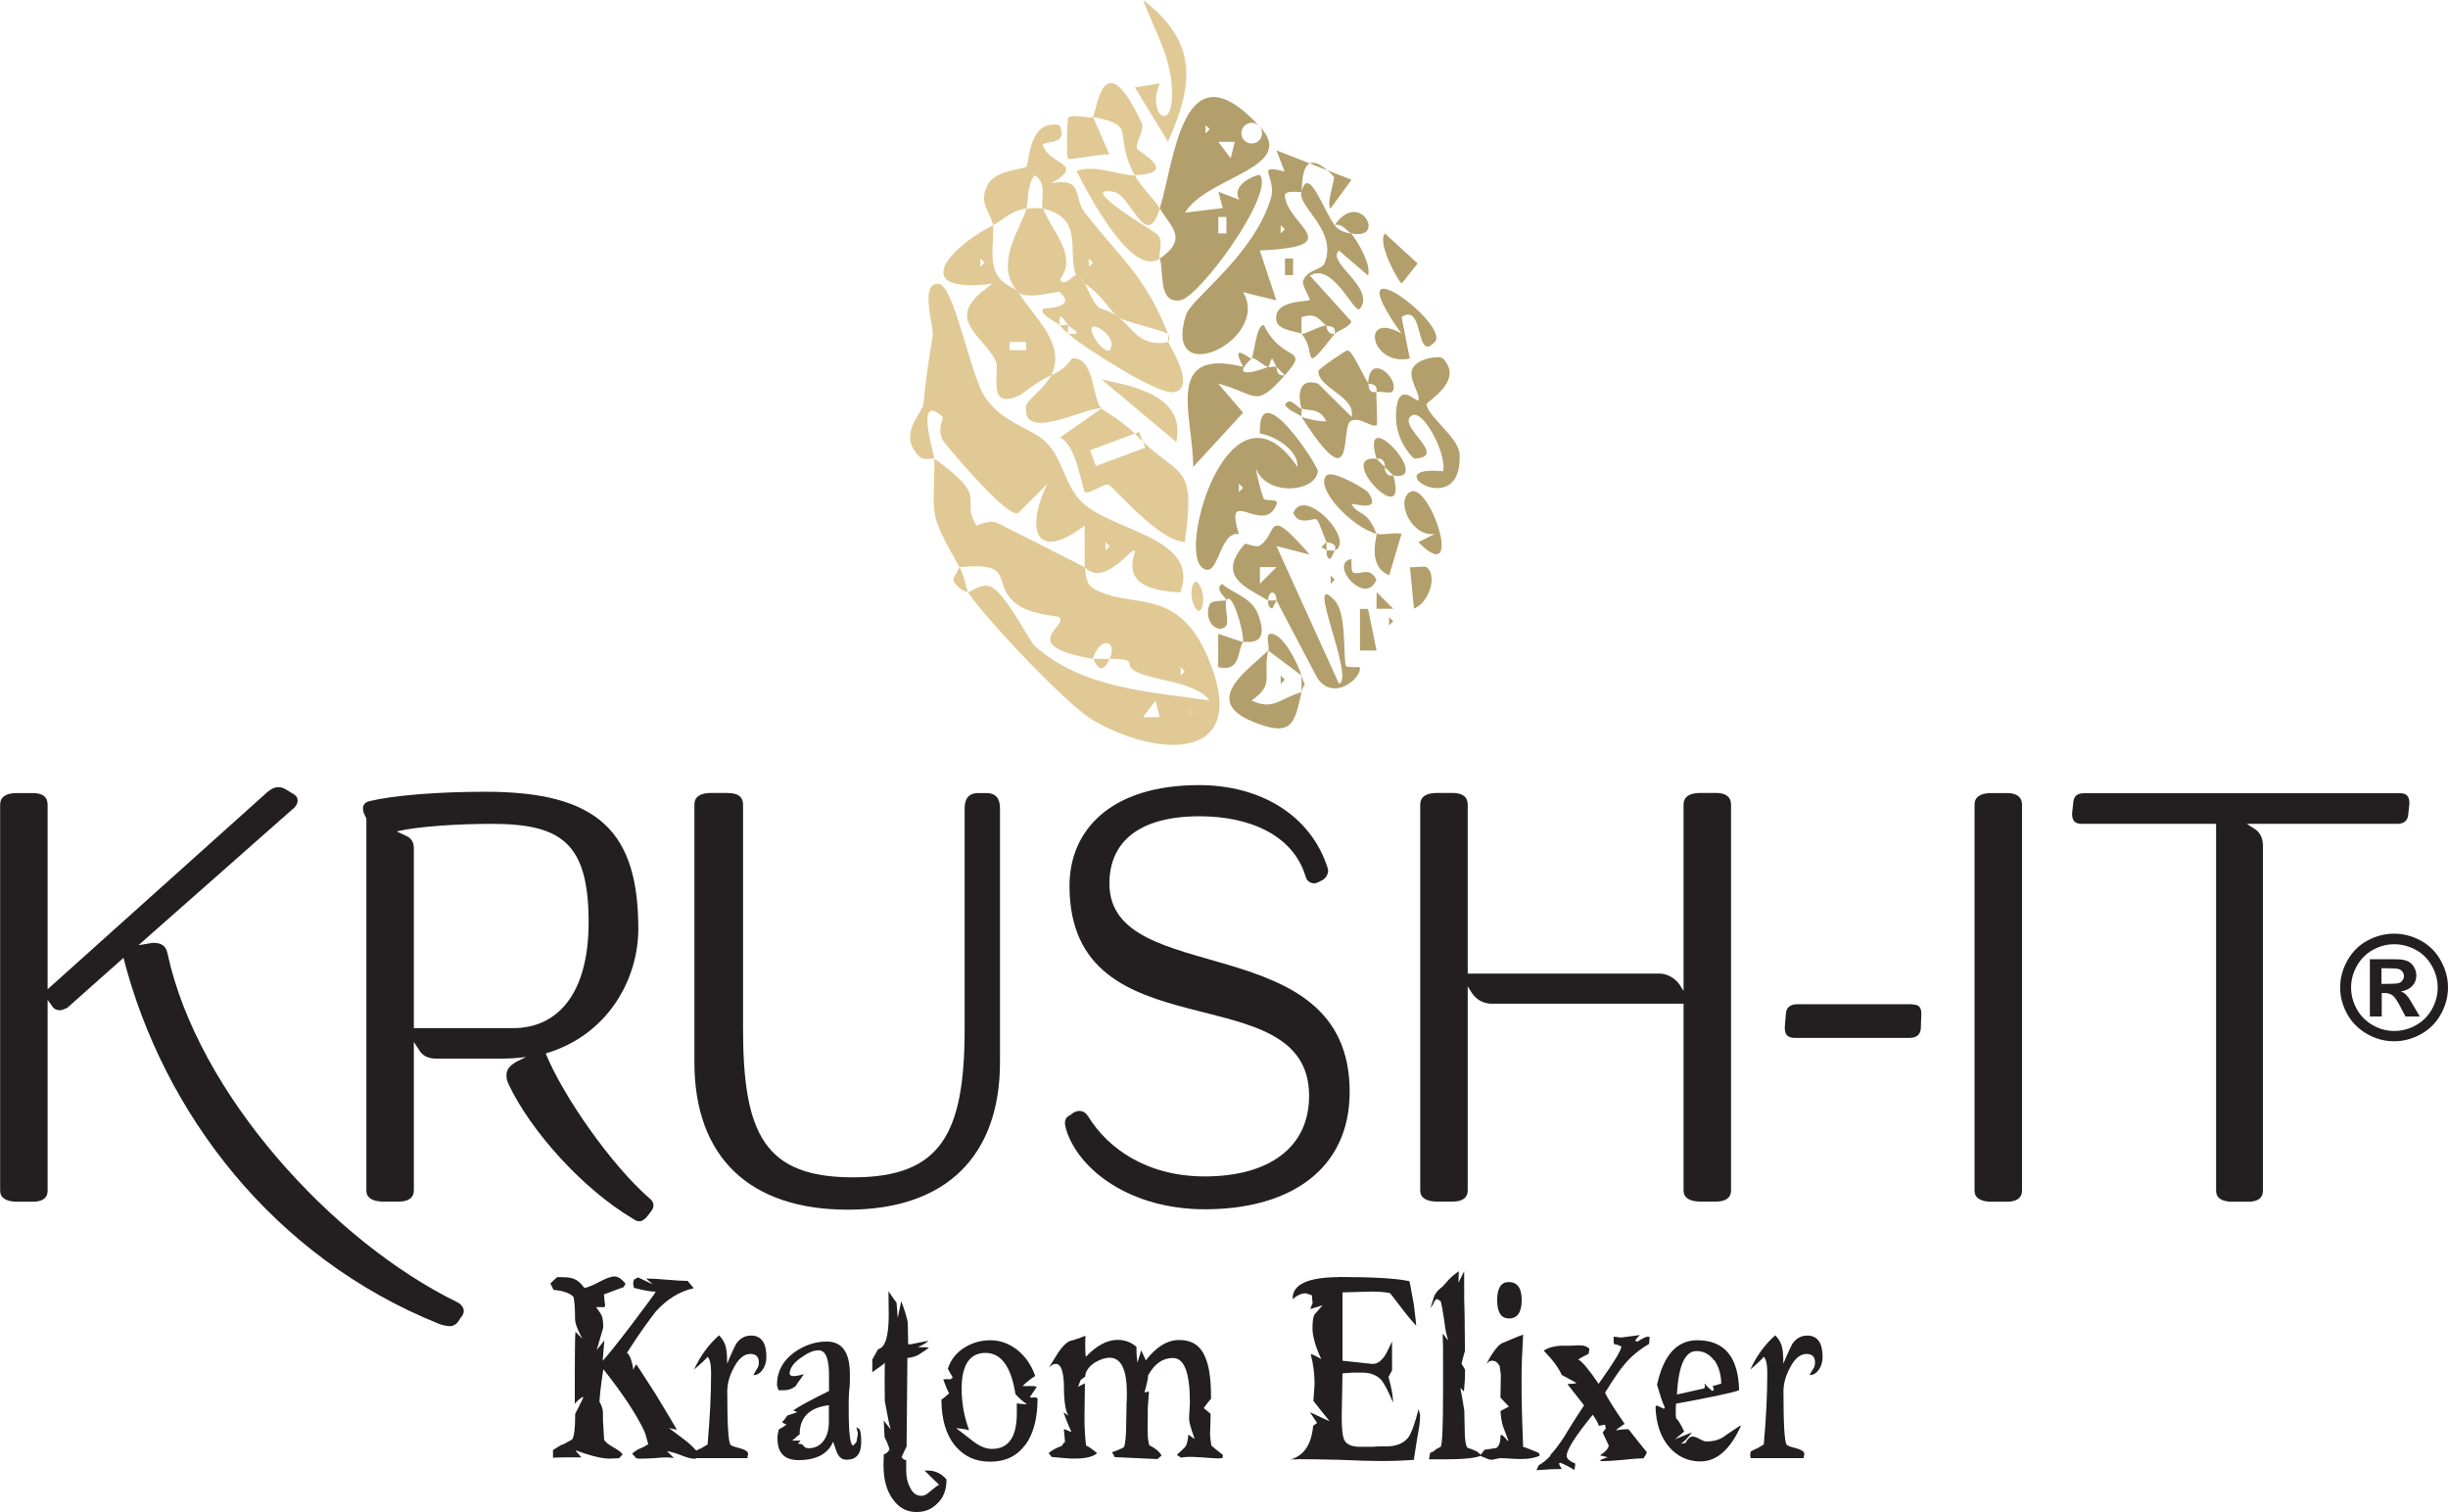 <?xml version="1.0" encoding="UTF-8"?>
<svg id="Layer_2" data-name="Layer 2" xmlns="http://www.w3.org/2000/svg" viewBox="0 0 187.69 115.92">
  <defs>
    <style>
      .cls-1 {
        fill: #231f20;
      }

      .cls-2 {
        fill: #b39f6b;
      }

      .cls-3 {
        fill: #e0c995;
      }
    </style>
  </defs>
  <g id="Layer_1" data-name="Layer 1">
    <g>
      <polygon class="cls-3" points="91.16 54.35 91.48 54.67 91.16 54.99 91.16 54.35"/>
      <g>
        <path class="cls-3" d="M83.16,21.74c-.25-.15-.44-.54-.64-.64.04.1.48.3.64.64Z"/>
        <path class="cls-3" d="M79.33,13.43l-.64-.64.64.64Z"/>
        <path class="cls-3" d="M71.65,35.17c-.13-.09-.81.17-1.12-.13-1.81-1.74.2-3.29.28-4.13.22-2.31.38-3.12.7-5.18.12-.76-1.05-4.06.46-3.97,1.16.07,2.45,7.02,3.51,8.62,1.41,2.14,3.61,2.39,4.76,3.56,1.22,1.24,1.41,3.2,2.59,4.44,2.25,2.37,9.25,2.74,7.67,7.03-5.16-.17-3.32-2.97-3.51-3.2-.22-.26-2.33,2.83-3.83,1.28v-3.2c-3.73,2.86-4.57.34-2.87-3.18l-2.23,2.23c-.81.33-4.63-4.16-5.61-5.36-.75-.92-.08-1.93-.16-2-2.22-2.05-.64,2.99-.64,3.19ZM84.76,41.56v.64l.32-.32-.32-.32Z"/>
        <path class="cls-3" d="M74.21,45.4c-.43-.08-1.07-.57-1.13-1.02l.49-.89c.36.65.58,1.83.64,1.92Z"/>
        <path class="cls-3" d="M85.08,50.51c-.75,1.63-1.17.02-1.28,0,.43,0,.85,0,1.28,0Z"/>
        <path class="cls-3" d="M71.65,35.17c4.37,3.14,1.89,2.92,3.21,5.12.04.07.95-.54,1.7-.15,2.19,1.11,4.43,2.22,6.6,3.35.08.04-.02,1.21.62,1.59,2.86,1.72,6.43-.28,8.81,5.27,3.42,7.97-3.52,7.87-8.73,4.9-2.05-1.17-8.35-7.89-9.65-9.85.18.03,1.1-.84,1.89-.35,1.14.71,2.86,4.14,3.23,4.47,3.64,3.25,8.75,3.51,13.41,4.18-1.01-1.36-3.8-1.47-5.3-2.06-1.73-.68.24-1.12-2.37-1.13.66-1.43-.75-1.78-1.28,0-5.88-1-1.9-2.52-2.55-3.19-.13-.14-2.4-.12-3.57-1.24-1.59-1.52.16-3-4.11-2.6-2.5-4.45-1.91-3.69-1.92-8.31ZM90.52,51.15v.64l.32-.32-.32-.32ZM88.91,54.98l-.31-1.27-.96,1.27h1.27ZM91.16,54.35v.64l.32-.32-.32-.32Z"/>
        <path class="cls-2" d="M88.92,15.98c1.15-3.75,1.76-12.67,7.61-6.33-.31-.31-.81-.31-1.12,0s-.31.81,0,1.12.81.31,1.12,0,.31-.81,0-1.12c3.15,3.21-4.04,3.88-5.67,6.65l2.89-.35-.34-1.25,1.62.62c-.75-1.22,1.48-2.01,1.57-1.9,1.15,1.44-4.61,9.32-6.08,9.59-1.74.32-1.27-2.12-1.59-3.19,2.26-1.56.76-2.49,0-3.84ZM92.43,9.59v.64l.32-.32-.32-.32ZM94.67,10.87h-1.27s.96,1.27.96,1.27l.31-1.27ZM94.03,17.9v-1.27h-.62v1.27h.62Z"/>
        <path class="cls-3" d="M83.8,8.95c.27-.23.72-5.98,3.73.47.26.55-.49,1.42-.35,1.99.05.18,3.36,1.88-.18,2.02.54,1,1.49,1.8,1.92,2.56-1.03,3.37-2.2-1.03-3.52-1.28-3.07-.57,3.25,3.11,3.41,3.33.39.53-.01,1.36.11,1.79-2.15,1.48-5.51-5-6.38-6.72,1.37-.54,3.39.37,4.46.33-1.78-3.32.36-3.76-3.2-4.48l1.26,2.89c-.73-.07-2.99.45-3.18.31-.12-.1-.08-3.05.04-3.15.33-.29,1.7.11,1.88-.04Z"/>
        <path class="cls-3" d="M81.88,25.57c-.22-.2-.46-.41-.64-.64,0,.07.56-.08.64,0s-.07.63,0,.64Z"/>
        <path class="cls-3" d="M78.69,12.79l.64.64c-.6.76-.44,1.72-.64,2.56-1.23.17-1.66.8-2.56,1.28-.08-.86-1.23-1.71-.35-3.2.61-1.02,2.76-1.12,2.9-1.28Z"/>
        <path class="cls-3" d="M78.69,12.79c.25-.29.14-3.69,2.55-3.19.78,1.69-1.46,1.09-1.27,1.59.58,1.52,3.28,1.31.64,2.87,2.48-.51,1.67,1.09,2.55,2.22,2.88,3.69,4.61,4.82,6.39,9.3-.91-.41-3.2-.85-3.84-1.28-.57-.39-1.22-1.73-2.56-2.56-.16-.34-.6-.54-.64-.64-.72-1.8.66-4.41-2.56-5.11-.22-.57.42-1.99-.64-2.56l-.64-.64ZM83.48,19.82v.64l.32-.32-.32-.32Z"/>
        <path class="cls-3" d="M89.56,26.21v-.64c.2.49,0,.61,0,.64Z"/>
        <path class="cls-3" d="M79.97,15.98c.67,1.78,2.69,3.58,1.3,5.45.37.65,1.06-.43,1.26-.33s.39.49.64.64c1.29,2.74.94,1.41,2.56,2.56,1.04.74,1.66,2.39,3.84,1.92.05.21,2.33,3.7.31,3.85-1.25.09-6.79-3.42-7.98-4.49,1.39.16.17-.47,0-.64s-.8-1.39-.64,0c-.18-.23-1.67-.86-1.28-1.27.09-.09,2.67.02,1.27-1.28-.12-.11-2.59.65-3.19,0-1.96-2.13.32-5.07.64-6.39.33-.05.98-.07,1.28,0ZM85.07,26.85c.94-1.13-2.55-3.07-.96-.64.17.26.79.84.96.64Z"/>
        <path class="cls-3" d="M76.13,17.26c.1,1.11-.22,2.27.13,3.38.39,1.23,1.56,1.38,1.79,1.73,1.33,2.1,3.69,3.99,2.56,6.39,1.36-.59,1.48-1.28,1.58-1.28,1.75-.14,1.51,2.99,2.25,3.84.11.12,1.55.91,2.56,1.92l-3.43,1.28.45,1.21,3.79-1.41-.16-.44c2.88,2.74,4.03,1.68,3.19,7.67-1.9,0-5.49-4.23-5.83-4.39s-1.5.79-1.83.56c-.19-.13-.64-3.67-1.91-4.17l3.18-2.24c-1.28-.09-6.3,2.73-5.75-.3.05-.26,1.51-1.41,1.91-2.25-1.25.55-2.08,1.4-2.55,1.6-2.5,1.07-1.33-1.94-1.73-2.72-1.06-2.09-4.22-3.25-.2-5.9-6.04.8-3.99-2.35,0-4.48ZM75.17,19.82v.64l.32-.32-.32-.32ZM78.68,26.22h-1.27v.62h1.27v-.62Z"/>
        <path class="cls-3" d="M87.64,33.89l-.29-.77-.35.13c.2.2.44.45.64.64Z"/>
        <path class="cls-2" d="M96.88,38.22c.09.26,1.21-.07.99.46-.99,2.46-4.1-1.62-2.88,2.27-1.56-.3-1.55,3.68-2.86,2.53-1.82-1.6,2.28-15.14,7.35-7.68.09-1.29-1.79-2.42-2.88-2.56-.17-4.69,4.49,2.5,4.44,2.9-.2,1.66-4.07,1.91-4.77-.31.1.68.39,1.76.61,2.4ZM94.99,37.08v.64l.32-.32-.32-.32Z"/>
        <path class="cls-2" d="M95.95,27.49c.2-.22.38-2.71.96-2.55,1.43,2.93,3.61,1.58,1.6,3.83l-.64-.64-.32-.63c-.17.03-.18.57-.32.63-.45-.11-1.07-.84-1.28-.64Z"/>
        <path class="cls-2" d="M95.95,27.49c-1.64,1.54.22,1.07,1.28.64.21.05.47-.07.64,0,.04.02-.08.75.64.64-2.33,2.61-2.1,1.44-5.11.64l1.91,2.23-3.83,4.16c.03-3.8-2.33-9.2,3.83-7.68-1.08-2.03.56-.55.64-.63Z"/>
        <path class="cls-2" d="M97.23,46.03c-1.82-1.06-3.94-1.86-1.8-4.32.09-.11.85.32,1.17.11,1.42-.94.38-3.25,3.82.7l-2.55-.65,4.79,10.55c1.27-.37-2.74-8.94-.33-6.39.9.96.65,3.92.85,5.01.03.16,1.06.07,1.07.12.23.73-1.96,2.7-3.24.84l-3.14-5.96c0-.82-.64-.82-.64,0ZM97.87,43.48h-1.27s0,1.27,0,1.27l1.27-1.27Z"/>
        <path class="cls-2" d="M97.23,46.03h.64l-.32.63c-.42-.1-.29-.61-.32-.63Z"/>
        <path class="cls-2" d="M110.65,27.5c1.63,1.73-1.31,3.29-1.28,3.5.12.96,2.48,2.55,2.54,3.83.24,5.28-6.58.77-1.28,1.3.39-1.16-1.66-5.21-2.53-4.16-.74.88,2.96,3.07.32,3.19-.91-.87-1.43-2.14-1.39-3.4.09-2.75,1.57-.88,1.7-1.07.28-.43-.94-1.75-.35-2.57.49-.68,2.03-.89,2.27-.63Z"/>
        <path class="cls-2" d="M97.23,49.87c-.43,2.05.53,2.59-1.27,3.83,1.68.83,2.3-.24,3.83-.63-.54,2.31-.64,3.56-3.82,2.22-3.88-1.63-.16-4,1.26-5.42Z"/>
        <path class="cls-2" d="M99.79,51.79l-2.56-1.92c.18-.19-.35-1.42.32-1.28.92.21,1.92,2.2,2.24,3.19Z"/>
        <path class="cls-2" d="M99.79,53.07v-1.28c.41,1.27.24.26,0,1.28Z"/>
        <path class="cls-2" d="M104.9,29.41c.09.13-.08.74.64.64-.06.11.12,2.5,0,2.55-.42.19-1.24-.65-1.94-.35-.91.39.48,6.43-3.81-.29.06.07,1.55.42,1.9.33-.54-1.05-1.25-.75-1.9-.97-.27-.92-.3-2.4,1.27-1.91l2.57,2.55c.34-1.58-2.57-2.18-2.55-3.52,0-.14,2.1-1.59,2.24-1.58.39.04,1.18,1.94,1.6,2.54Z"/>
        <path class="cls-2" d="M99.79,31.33c.07.22-.09.53,0,.64-.16-.25-1.06-.47-1.26-.96.41-.62.83.18,1.26.33Z"/>
        <path class="cls-2" d="M104.9,29.41c.06-2.53,2.49-.33,1.86.61-.12.18-1.17-.06-1.22.03.11-.73-.64-.59-.64-.64Z"/>
        <path class="cls-2" d="M102.34,17.26c1.88-2.8,4.04,1.17,1.28.64-.23-.04-.7-.82-1.28-.64Z"/>
        <path class="cls-2" d="M99.79,14.71c-.03.06-1.32-.18-1.28.3.21,2.3,4.94,3.9-1.92,4.19l1.27,3.83-2.55-.63c2.18,3.65-6.28,7.67-4.37,1.72.39-1.23,5.16-4.5,6.49-8.89.51-1.67-1.31-2.69,1.06-2.08l-.62-1.62,5.75,2.25-1.61,2.21c-.35-.44.4-2.3.25-2.46-2.71-2.86-2.37,1-2.48,1.19.54-2.12,1.63,1.3,2.56,2.56.44.6,1.24.58,1.28.64.49.64,1.52,2.32,1.27,3.2l-2.23-1.91c-1.03.88,2.87,2.88,1.6,4.47-.4.5-2.05-3.63-3.83-2.55l3.18,3.51c-.21.52-1.06.69-1.27.96.1-.72-.49-.54-.64-.64-.53-.35-.7-1.05-1.91-.64v1.27c-.14-.15-1.77-.22-1.92-.97-.33-1.66,2.4-1.46,2.54-1.62.09-.1-.65-1.15-.49-1.51.41-.89,1.44-.78,1.65-1.34.98-2.5-2.08-4.28-1.79-5.44ZM98.19,17.26v.64l.32-.32-.32-.32Z"/>
        <path class="cls-2" d="M101.7,24.94s0,.77.64.64c-2.69,3.43-1.32,1.36-2.56,0,.16.13,1.33-.58,1.92-.64Z"/>
        <path class="cls-3" d="M89.55,10.86l-2.54-4.16,1.92-.31c-1.02,2.23.88,3.84.93.95s-1.33-4.89-2.21-7.34c4.23,3.27,3.86,6.46,1.9,10.86Z"/>
        <path class="cls-3" d="M90.19,33.89l-5.73-4.8c2.63.56,6.46,1.31,5.73,4.8Z"/>
        <path class="cls-2" d="M105.54,40.92c-1.91-.49-4.79-3.57-3.83-4.47.48-.45,3.02,1.07,3.18,1.29,1.19,1.7-1.39.71-1.25.94.59.92,1.14.35,1.9,2.24.51.13,1.32-.12,1.92,0l-.95,3.18c-1.75-.71-.9-3.02-.97-3.18Z"/>
        <path class="cls-2" d="M108.74,41.57l1.27-.64c-1.76.28-3.05-2.51-1.9-3.21,1.49-.9,4.27,7.51.63,3.84Z"/>
        <path class="cls-2" d="M94.03,46.03c.08-.13-.99-.87-.33-1.26.95.8,2.26,1.02,2.77,2.35.99,2.63-1.07,1.98-1.16,2.11-.47.6-.13,2.35-1.91,1.91v-2.55s1.91.64,1.91.64c.08-.8-.88-4.04-1.28-3.2-.18.39.21,1.63,0,1.92-.53.74-1.82-.22-1.29-1.61.14-.36,1.26-.26,1.3-.31Z"/>
        <path class="cls-2" d="M107.47,21.73c-.2-.04-1.93-3.11-1.29-3.83l2.51,2.3-1.22,1.53Z"/>
        <path class="cls-2" d="M110.01,26.21c-1.54,1.67-.77-3.06-2.55-1.91l.63,3.19c-3.03.63-3.82-3.72-.64-1.92-5.32-7.43,3.8-.7,2.56.64Z"/>
        <path class="cls-2" d="M105.54,35.17l.64.64s-.07.75.64.64c1.29,4.42-4.52-1.61-1.28-1.28Z"/>
        <path class="cls-2" d="M105.54,35.17c-1.33-4.45,4.44,1.87,1.28,1.28l-.64-.64s.07-.75-.64-.64Z"/>
        <path class="cls-2" d="M109.37,43.48c.87.66.19,2.73-.96,3.18l-.31-3.18c.39.04,1.13-.11,1.27,0Z"/>
        <polygon class="cls-2" points="105.54 49.87 104.27 49.87 104.27 46.68 104.89 46.68 105.54 49.87"/>
        <path class="cls-2" d="M102.34,42.2c.24-.62-.62-.6-.64-.64-.24-.51-.52-1.51-.76-1.74-.17-.17-1.36.56-1.78-.49.82-2.13,4.81,2.13,3.18,2.88Z"/>
        <path class="cls-2" d="M101.7,42.2c-.35-.35-.61-.05,0-.64v.64Z"/>
        <path class="cls-2" d="M101.7,42.2c.21-.03.62.05.64,0l-.32.63c-.38.05-.28-.59-.32-.63Z"/>
        <path class="cls-2" d="M103.75,43.89c.53.23,1.24-.51,1.78.55-.82,2.1-3.71-1.22-1.91-1.59,0,.3-.04.96.13,1.04Z"/>
        <polygon class="cls-2" points="106.82 46.67 105.54 46.67 105.55 45.4 106.82 46.67"/>
        <path class="cls-3" d="M92.11,46.67c-.31.69-1.07-.93-.62-1.91.31-.69,1.07.93.62,1.91Z"/>
        <rect class="cls-2" x="98.52" y="19.82" width=".62" height="1.27"/>
        <polygon class="cls-2" points="102.02 44.12 102.34 44.44 102.02 44.76 102.02 44.12"/>
        <polygon class="cls-2" points="106.5 47.31 106.82 47.63 106.5 47.95 106.5 47.31"/>
        <polygon class="cls-2" points="98.19 51.79 98.51 52.11 98.19 52.43 98.19 51.79"/>
      </g>
      <g>
        <path class="cls-1" d="M43.12,110.77c.24-.14.48-.27.74-.41.16-.2.24-.85.24-1.97.14-.25.34-.67.62-1.24l-.03-.06c-.22.12-.42.29-.62.53v-.27c0-1.59,0-2.82.01-3.7,0-.87.02-1.39.04-1.55l.53.53c-.37-.67-.56-1.18-.56-1.53,0-.39-.01-.73-.03-1-.02-.27-.05-.5-.09-.68-.29-.29-.81-.47-1.53-.53l-.24-.5s.05-.05.1-.09c.05-.04.11-.1.19-.18.14-.14.23-.21.26-.21.59,0,.96.03,1.12.09.31.08.63.32.94.74.25-.04.64-.2,1.15-.47.51-.27.89-.41,1.15-.41.27,0,.56.19.85.56l-.15.26c-.24.08-.48.17-.72.26-.25.1-.51.2-.78.29,0,.02,0,.1.02.24,0,.14.03.34.07.62l-.06.12h-.59l-.03.03c.12.16.22.29.29.41.08.12.13.22.15.29.06.16.09.44.09.85,0,.02-.17.59-.5,1.71l.59-.74-.12,1.41v.15c.18-.2.45-.52.81-.97.36-.45.83-1.05,1.4-1.8,1.2-1.59,1.82-2.43,1.85-2.53-.33.02-.89-.08-1.68-.29l-.06-.35.06-.27.32-.18,1.12.53c-.1-.1-.19-.18-.28-.25-.09-.07-.16-.13-.22-.19h.06c.33,0,.85.03,1.56.09.67.06,1.19.09,1.56.09l.47.56c-1.1.25-2.07.85-2.92,1.8-.16.2-.42.55-.79,1.06-.37.51-.84,1.21-1.41,2.09.22.16.38.6.5,1.33.02-.14.09-.28.21-.44.02,0,.52.77,1.5,2.3.88,1.45,1.42,2.36,1.62,2.71l-.59-.12.03.03,1.21.91c.41.31.77.68,1.09,1.09l-.32.32c-.29,0-.66-.09-1.09-.27-.26-.1-.47-.17-.65-.22-.18-.05-.32-.08-.44-.1l.53.53c-.35-.06-.81-.06-1.38,0-.31.02-.58.04-.79.04-.22,0-.39.01-.53.01l-.18-.03-.32-.35c.14-.14.34-.28.62-.41.16-.06.28-.12.38-.18.1-.06.18-.11.24-.15-.04-.1-.08-.23-.12-.4-.04-.17-.1-.36-.18-.57-.61-1.3-1.66-2.89-3.15-4.77-.04.28-.09.62-.15,1.03-.06.41-.11.9-.15,1.47.18.28.27.57.27.88v.38c0,.16,0,.36.03.62l.06,1.03c.08.16.3.34.68.56.39.22.64.4.74.56-.12.12-.21.22-.27.29l-.59.03c-.59.04-1.49-.17-2.71-.62l-.03.03.44.5h-1.3c-.35,0-.65.01-.88.03v-.59c.24-.16.47-.3.71-.44Z"/>
        <path class="cls-1" d="M53.66,111.09c.18-.1.37-.22.59-.35.18-2.02.27-3.85.27-5.48,0-.65-.09-1.06-.27-1.24-.2.24-.54.56-1.03.97.47-1.04,1.11-1.91,1.91-2.62.29.29.47.62.53.97.06.22.09.62.09,1.21.18-.43.32-.77.44-1.02.12-.25.2-.41.24-.49.29-.43.68-.65,1.15-.65.79,0,1.18.55,1.18,1.65,0,.37-.1.7-.29.97-.2.28-.43.41-.71.41.02-.04.05-.09.09-.16.04-.07.1-.17.18-.31.1-.12.15-.28.15-.5,0-.43-.22-.65-.65-.65-.47,0-.88.33-1.24,1-.35.63-.53,1.26-.53,1.88,0,2.49.08,3.85.24,4.06.02.08.27.18.74.29.41.12.62.26.62.44l-.06.32h-4.06l-.03-.24.03-.26c.12-.06.26-.14.44-.24Z"/>
        <path class="cls-1" d="M65.91,109.59c.08.18.12.5.12.97,0,.9-.37,1.35-1.12,1.35-.31,0-.54-.15-.68-.44-.04-.04-.08-.14-.13-.29-.05-.16-.12-.37-.22-.65-.41.94-1.3,1.41-2.65,1.41-1.08,0-1.62-.55-1.62-1.65,0-.14,0-.27.03-.38.02-.12.05-.24.09-.35.1-.04.2-.09.29-.15s.2-.13.29-.21c-.12-.02-.24-.08-.35-.18.1-.08.24-.25.41-.5l.77-.26-.32-.12c.37-.29,1.29-.79,2.74-1.5v-1.09c.02-1.35-.25-2.03-.79-2.03-.39,0-.84.19-1.35.56-.59.41-.88.83-.88,1.27.06.1.15.15.27.15.2,0,.47-.05.82-.15-.16.24-.29.43-.4.57-.11.15-.18.26-.22.34-.27.22-.57.32-.88.32h-.44l-.12-.38c0-1.06.46-1.91,1.38-2.56.77-.53,1.58-.79,2.44-.79,1.18,0,1.77.83,1.77,2.5v.56c0,.22-.02.48-.06.79-.02.31-.03.59-.03.82v.56c0,1.83.12,2.74.35,2.74l.24-.26.12-.65-.12-.5.27.18ZM61.32,109.97c-.08.04-.16.1-.25.19-.09.09-.2.18-.34.28h.65c-.04.06-.11.14-.21.24.08,0,.2.02.35.06.12.2.27.29.47.29.47,0,.85-.18,1.13-.54.28-.36.43-.85.43-1.46v-1.3c-1.49.18-2.24.92-2.24,2.24Z"/>
        <path class="cls-1" d="M67.85,104.47c-.1.1-.23.21-.4.32-.17.12-.36.25-.57.41v-.97l.44-.79c.55-.12.82-.99.82-2.62,0-.2,0-.5-.01-.91-.01-.41-.01-.72-.01-.91l.62.88.09,1.15.27-1.27c.27.71.44,1.26.5,1.65l.03,1.65h.18l1.38-.27c-.18.18-.44.33-.8.47.04.02.25.03.65.03l.18.03s-.12.1-.24.18c-.12.08-.29.2-.53.35-.24.14-.53.23-.88.26l-.06,6.77-.38.82c.06.14.18.22.35.24v.79c0,.53.1.96.29,1.3.2.43.49.65.88.65.22,0,.45-.13.71-.38.35-.29.57-.45.65-.47-.04-.04-.15-.15-.34-.32-.19-.18-.45-.43-.78-.77h.24c.57,0,1.05.23,1.44.68,0,.82-.25,1.45-.74,1.88-.41.41-.93.62-1.56.62-.77,0-1.38-.34-1.85-1.03-.45-.63-.68-1.48-.68-2.56,0-.14,0-.27.01-.4,0-.13.01-.27.01-.43.18-.04.32-.17.44-.38-.06-.25-.19-.57-.38-.94l-.06-1.27.53.68c-.08-.25-.15-.56-.21-.91-.06-.35-.14-.78-.24-1.27,0-.18,0-.51-.01-.99-.01-.48,0-1.13.01-1.96Z"/>
        <path class="cls-1" d="M78.6,110.78c-.63.85-1.52,1.28-2.68,1.28s-2-.41-2.71-1.24c-.69-.86-1.03-2.04-1.03-3.53.08-.04.17-.1.27-.19.1-.09.21-.18.32-.28-.14-.25-.28-.6-.44-1.03v-.03s.11-.03.21-.03h.12c.06,0,.12,0,.18.03l.21-.15c-.04-.08-.09-.17-.16-.28-.07-.11-.14-.24-.22-.4.24-.73.7-1.29,1.38-1.68.57-.33,1.2-.5,1.88-.5.73,0,1.4.24,2.03.71.65.51,1.12,1.19,1.41,2.03-.29.18-.62.43-.97.77h.77c.1,0,.21.02.32.06l-.53.79.06.03h.41l.12.06c0,1.53-.31,2.72-.94,3.58ZM77.98,107.59c.1.02.21.04.32.04s.25.02.38.04l.03-.03c-.26-.18-.54-.42-.85-.74-.33-2.12-1.1-3.18-2.3-3.18s-1.83.91-1.83,2.74c0,1.1.19,2.15.56,3.15l-.03.03c-.14-.04-.28-.07-.43-.09-.15-.02-.31-.04-.49-.06h-.03l1.33,1.03c.49.37.96.56,1.41.56,1.28,0,1.91-.91,1.91-2.74v-.77Z"/>
        <path class="cls-1" d="M81.66,110.56l-.09-.94.03-.06.5.21.03-.03c-.04-.08-.11-.24-.21-.47-.1-.24-.23-.57-.38-1l.38.26c-.24-.35-.35-1.16-.35-2.41-.04-1.04-.25-1.56-.62-1.56-.18,0-.35.1-.53.29l.71-1.15c.14-.2.27-.37.41-.52.14-.15.29-.27.47-.37.35-.08.76-.22,1.21-.41-.02.43-.02.78-.01,1.05,0,.26.02.46.04.57.82-.86,1.64-1.3,2.44-1.3.55,0,1.03.18,1.44.53,0,.16,0,.33.01.53s.03.42.07.68l.29-.94.35.77c.8-1.04,1.66-1.56,2.56-1.56.98,0,1.65.44,2,1.33.29.65.44,1.66.44,3.03v.15c-.12.12-.3.35-.56.71l.53.44-.03,1.21c-.02.18-.02.37,0,.57s.05.43.09.66c.18.16.47.39.88.71l-.03.24-.29.03c-.14,0-.62-.03-1.44-.09-.28-.02-.54-.03-.8-.03-.24,0-.45.02-.65.06l-.32-.21.03-.03c.2-.18.34-.31.44-.41.1-.1.16-.16.18-.18.12-.18.2-.49.23-.94l.44.32.03-.03c-.28-.77-.41-1.26-.41-1.47,0-.14,0-.35.03-.65.02-.29.03-.51.03-.65,0-2.26-.43-3.39-1.3-3.39-.79,0-1.42.45-1.91,1.35.02.16-.07.57-.26,1.24l.03.03s.04,0,.06.03c.08-.06.14-.09.18-.09l.06.09-.09,1.18v.94c-.02.41-.02.75,0,1,0,.18,0,.34.03.49.02.15.05.29.09.43.45.22.77.48.94.79l-.32.27-3.27-.15-.21-.38c.33-.1.64-.23.91-.38.12-.25.18-.93.18-2.03,0-.12,0-.27.01-.46s.01-.38.01-.57c0-.22,0-.42.02-.6,0-.19.01-.34.01-.46,0-1.83-.44-2.74-1.33-2.74-.33,0-.72.13-1.15.38-.47.33-.71.69-.71,1.06l-.35.26-.21.53.53-.27-.03,2.47c0,.49,0,.93.03,1.31s.05.71.09.99c.2.08.48.28.85.59-.33.28-.89.41-1.68.41-.2,0-.45,0-.75-.03-.3-.02-.65-.05-1.05-.09l-.24-.29c.2-.2.53-.38,1-.56l.21-.29Z"/>
        <path class="cls-1" d="M102.72,97.9c2.59,0,4.37.11,5.33.32.04.1.08.29.13.59.05.29.12.7.22,1.21.12.94.18,1.48.18,1.62-.25-.27-.54-.62-.87-1.03-.32-.41-.7-.9-1.13-1.47-.33-.08-.83-.12-1.47-.12l-2.18.06v5.24l2.24.24c.33.04.65-.14.94-.53.08-.1.17-.25.27-.46.1-.21.22-.45.35-.72v2.21l-.27.5c.14.51.23.93.28,1.25.05.32.07.56.07.72-.37-.88-.68-1.46-.91-1.74-.35-.37-.84-.56-1.47-.56h-.53c-.2,0-.4.01-.62.03l-.35.03-.06,3.36c0,.92.07,1.51.21,1.77.18.33.58.5,1.21.5h.97c.22-.02.4-.03.56-.03h.44c.79,0,1.35-.23,1.71-.68.25-.35.52-1.08.79-2.18l.12.44c0,.47-.07,1.04-.21,1.71-.08.47-.14.85-.18,1.15-.04.29-.07.49-.09.59-.8.06-1.65.09-2.53.09-.71,0-1.75-.03-3.12-.09-.71-.02-1.32-.03-1.84-.04s-.95-.01-1.28-.01c-.47,0-.75.02-.83.06,1.12-.25,1.75-1.13,1.88-2.62l.29-.21v-.03l-.53-.79c.12.04.3.12.54.24.25.12.56.27.96.44-.06-.08-.19-.25-.4-.5s-.49-.61-.84-1.06l.09-1.29c0-.79-.1-1.54-.29-2.27l.03-.03c.18.06.43.19.77.38-.24-.51-.41-.96-.51-1.35-.11-.39-.16-.72-.16-.97,0-.55.05-.91.15-1.09l.62-.71-.94.29.18-.47-.06-.59-.47-.15c-.33,0-.69.17-1.06.5l.06-.06c-.04-1.12,1.17-1.68,3.62-1.68Z"/>
        <path class="cls-1" d="M110.02,111.18c.08-.08.23-.17.44-.26.12-.2.18-1.56.18-4.09v-2.65c0-.75,0-1.36-.03-1.86l.03-.06.35.47.03-.03c-.06-.16-.11-.36-.16-.6s-.09-.54-.13-.87c-.1-.69-.19-1.18-.27-1.47l-.29-.18c-.12.08-.2.18-.24.29-.04.12-.13.26-.26.41.1-.29.19-.57.26-.82.08-.25.25-.49.53-.71.08-.04.23-.2.46-.47.22-.27.53-.55.93-.82l-.03.88.44-.88v1.38c0,.59,0,1.2.03,1.83l.03,2.89c-.04.14-.08.29-.13.46s-.09.35-.13.54c.18.27.27.44.27.5,0,.53-.03,1.07-.09,1.62l-.26-.27v.06c.04.2.08.43.13.71.05.28.1.6.16.97l.03,1.47c0,.71.07,1.17.21,1.38.18.04.41.13.71.27.1.06.22.17.35.32-.45.2-1.39.29-2.83.29h-1.18l.09-.5c.18-.06.3-.13.38-.21Z"/>
        <path class="cls-1" d="M113.79,111.15c.29-.04.52-.07.68-.1.16-.03.25-.04.26-.04.22-.16.32-.48.32-.97.02-.02.04-.03.06-.03.08,0,.25.16.5.47l.03-.06c-.04-.1-.09-.23-.15-.4-.06-.17-.14-.38-.24-.63-.1-.29-.17-.7-.21-1.21l.65-.35-.65-.68.03-1.74-.09-.68c-.16-.28-.34-.41-.56-.41-.24,0-.42.15-.56.44.49-.96.91-1.55,1.27-1.77.28-.12.55-.24.83-.35.27-.12.55-.23.82-.32-.04.67-.07,1.27-.09,1.8-.02.53-.03,1-.03,1.41,0,.94,0,1.85.03,2.74s.05,1.77.09,2.65c.14.04.3.1.5.18.2.08.43.18.71.29l.06.21c-.25.12-.59.2-1,.24-.24.02-.57.02-1,0-.28-.02-.5-.03-.66-.04-.17,0-.27-.01-.31-.01-.1,0-.23.02-.38.06-.16.04-.29.06-.38.06-.06,0-.12-.01-.19-.04-.07-.03-.15-.06-.25-.1-.1-.04-.18-.07-.25-.1-.07-.03-.12-.05-.16-.07l.32-.41ZM114.79,99.67c0-.92.29-1.38.88-1.38.67,0,1,.46,1,1.38s-.32,1.41-.97,1.41c-.61,0-.91-.47-.91-1.41Z"/>
        <path class="cls-1" d="M118.84,111.58c.32-.34.67-.8,1.05-1.37.08-.14.25-.41.5-.82.25-.41.61-.96,1.06-1.65l-1.27-1.62c.08-.02.16-.03.24-.03.1,0,.22,0,.35-.03l.09-.03-.03-.03-1.09-.59c-.24-.55-.7-1.17-1.38-1.86.31-.22.74-.34,1.27-.38h.47c.24,0,.52,0,.85-.03.43-.02.74.07.91.27l-.06.38c-.33.16-.6.3-.79.44.29.14.81.76,1.56,1.86,1.16-1.63,1.74-2.58,1.74-2.86-.18-.1-.36-.16-.56-.18-.02-.1-.03-.2-.03-.29v-.29c.39.06.61.08.65.06l1.38-.18c-.16.12-.28.26-.38.44l.18.06c.39-.25.66-.38.8-.38l.12.03v.15l-.03.38c-.77.45-1.39.97-1.88,1.56-.33.37-.83,1.1-1.5,2.18.14.33.64,1.13,1.5,2.39-.12.08-.24.16-.35.24-.12.08-.23.17-.32.26.29-.06.62-.09.97-.09.41.53.88,1.12,1.41,1.77-.04.1-.08.18-.12.25-.04.07-.09.14-.15.22h-.09c-.18,0-.4.01-.66.03-.27.02-.56.05-.9.09-.69.06-1.2.09-1.53.09l-.18-.06c.12-.06.32-.14.62-.24l-.59-.15c.39-.24.62-.48.68-.74l-.47-1s.1-.15.24-.32l-.06-.29-.47.09c-.08-.24-.24-.52-.47-.85-1.33,1.63-2,2.68-2,3.15,0,.22.22.41.65.59v.15l-.06.35c-.39-.25-.76-.44-1.09-.56l-.09.06c.02.08.05.15.09.21.04.06.08.13.12.21-.47,0-1.12.03-1.94.09l.18-.38c.27-.14.57-.38.9-.72Z"/>
        <path class="cls-1" d="M127.04,106.2c.49-2.3,1.52-3.45,3.09-3.45,2.08,0,3.15,1.28,3.21,3.83-.25.1-.78.23-1.58.4-.79.17-1.88.38-3.25.63-.02.16-.03.3-.03.44v.41l.03.29c.14.08.34.41.62,1l-.71.59,1.3-.53c-.31.43-.6.73-.85.88l.35-.06c.18-.33.36-.5.56-.5.12,0,.29.06.53.19.24.13.4.19.5.19.55,0,.99-.12,1.33-.35.02-.02.13-.1.34-.24s.52-.34.93-.62l.06.03c-.82,1.81-1.86,2.71-3.09,2.71-.96,0-1.77-.37-2.42-1.12-.65-.77-.99-1.79-1.03-3.06l.09-.12.56.27.06-.12c-.1-.2-.19-.43-.28-.71-.09-.27-.19-.61-.31-1ZM131.41,104.29c-.34-.47-.79-.71-1.34-.71-.88,0-1.38,1.11-1.5,3.33l2.09-.47.06-.12-.03-.24h.03c.04.08.11.16.21.25.1.09.22.19.35.31l.12-.09s-.03-.09-.04-.15c0-.06-.02-.11-.04-.15l.03-.03.03.03.59-.18c-.02-.73-.2-1.33-.54-1.8Z"/>
        <path class="cls-1" d="M134.64,111.09c.18-.1.37-.22.59-.35.18-2.02.27-3.85.27-5.48,0-.65-.09-1.06-.27-1.24-.2.24-.54.56-1.03.97.47-1.04,1.11-1.91,1.91-2.62.29.29.47.62.53.97.06.22.09.62.09,1.21.18-.43.32-.77.44-1.02.12-.25.2-.41.24-.49.29-.43.68-.65,1.15-.65.79,0,1.18.55,1.18,1.65,0,.37-.1.7-.29.97-.2.28-.43.41-.71.41.02-.04.05-.09.09-.16.04-.07.1-.17.18-.31.1-.12.15-.28.15-.5,0-.43-.22-.65-.65-.65-.47,0-.88.33-1.24,1-.35.63-.53,1.26-.53,1.88,0,2.49.08,3.85.24,4.06.02.08.27.18.74.29.41.12.62.26.62.44l-.06.32h-4.06l-.03-.24.03-.26c.12-.06.26-.14.44-.24Z"/>
      </g>
      <g>
        <path class="cls-1" d="M183.56,71.58c.71,0,1.39.18,2.04.53.65.35,1.16.86,1.53,1.52.37.66.56,1.35.56,2.07s-.18,1.4-.55,2.06c-.36.65-.87,1.16-1.52,1.52-.65.36-1.34.55-2.06.55s-1.4-.18-2.06-.55c-.65-.37-1.16-.87-1.53-1.52-.36-.65-.55-1.34-.55-2.06s.19-1.41.56-2.07c.37-.66.88-1.17,1.53-1.52.65-.35,1.33-.53,2.04-.53ZM183.57,72.39c-.57,0-1.11.14-1.63.43-.52.28-.93.69-1.23,1.22-.3.53-.45,1.09-.45,1.67s.15,1.13.44,1.66c.29.52.7.93,1.23,1.23s1.07.44,1.65.44,1.13-.15,1.65-.44c.52-.29.93-.7,1.23-1.23.29-.52.44-1.08.44-1.66s-.15-1.14-.45-1.67c-.3-.53-.71-.94-1.23-1.22-.52-.28-1.07-.43-1.64-.43ZM181.7,77.92v-4.38h.89c.83,0,1.3,0,1.4.01.29.03.52.08.69.18.16.09.3.23.41.42.11.19.17.4.17.63,0,.32-.1.59-.31.81-.21.22-.5.36-.87.42.13.05.24.11.31.17.07.06.17.17.3.34.03.04.14.22.32.53l.52.88h-1.1l-.37-.71c-.25-.48-.45-.78-.61-.9-.16-.12-.37-.19-.61-.19h-.23v1.8h-.89ZM182.59,75.43h.36c.51,0,.83-.02.96-.06.12-.04.22-.11.29-.21.07-.1.11-.21.11-.34s-.04-.23-.11-.33c-.07-.09-.17-.16-.3-.2-.13-.04-.45-.06-.95-.06h-.36v1.2Z"/>
        <path class="cls-1" d="M9.45,73.45l-4.3,3.82c-.22.09-.4.18-.53.18-.27,0-.49-.09-.62-.31l-.35-.49v14.64c0,.53-.35.84-1.15.84h-1.2c-.84,0-1.29-.31-1.29-.84v-29.6c0-.58.44-.89,1.29-.89h1.2c.8,0,1.15.31,1.15.89v14.15l16.82-15.09c.31-.27.58-.4.84-.4.22,0,.4.04.62.18l.58.35c.22.13.31.27.31.49s-.13.49-.44.71l-11.76,10.38,1.11-.18c.58,0,.98.18,1.11.8,2.31,10.78,12.69,22.1,22.23,26.76.27.13.49.4.49.67,0,.18-.09.35-.22.49l-.27.4c-.18.18-.35.27-.58.27-.13,0-.49-.04-.84-.18-12.69-5.1-21.12-16.15-24.18-28.04Z"/>
        <path class="cls-1" d="M31.73,91.28c0,.53-.4.84-1.15.84h-1.2c-.84,0-1.29-.31-1.29-.84v-28.53l-.13-.27c-.09-.18-.13-.36-.13-.49,0-.27.13-.49.53-.58,1.86-.44,5.24-.71,8.87-.71,8.7,0,11.71,3.11,11.71,10.52,0,3.77-2.26,8.12-7.1,9.54,1.33,3.28,5.06,8.61,7.99,11.14.18.13.27.31.27.53,0,.18-.09.31-.22.49l-.31.4c-.18.18-.35.31-.53.31-.13,0-.31-.04-.49-.18-3.9-2.31-7.85-6.74-9.54-10.29-.13-.27-.18-.49-.18-.71,0-.44.22-.75.8-1.07l.71-.35c-.62.09-1.29.13-1.95.13h-4.93c-.58,0-.98-.18-1.24-.53l-.49-.75v11.4ZM30.4,63.73l.84.4c.31.18.49.44.49.93v13.76h7.63c3.24,0,5.77-2.44,5.77-8.12,0-6.12-2.13-7.54-7.45-7.54-2.48,0-5.55.18-7.28.58Z"/>
        <path class="cls-1" d="M55.82,60.8c.8,0,1.15.31,1.15.89v17.17c0,8.12,1.69,11.4,8.43,11.4s8.56-3.33,8.56-11.4v-16.91c0-.75.35-1.15,1.02-1.15h.67c.67,0,1.02.4,1.02,1.15v19.48c0,7.19-4.13,11.31-11.67,11.31s-11.76-4.04-11.76-11.31v-19.75c0-.58.44-.89,1.29-.89h1.29Z"/>
        <path class="cls-1" d="M101.79,66.52c0,.09.04.18.04.22,0,.31-.22.62-.4.71l-.35.18c-.09.04-.22.09-.31.09-.31,0-.58-.18-.67-.53-.98-3.24-4.39-4.61-8.12-4.61-4.7,0-6.92,2-6.92,5.15,0,8.16,18.42,3.24,18.42,15.97,0,5.99-4.62,9.01-11.09,9.01-5.68,0-9.67-2.97-10.65-6.12-.04-.18-.09-.35-.09-.49,0-.27.13-.49.35-.58l.31-.22c.18-.09.31-.13.44-.13.27,0,.49.13.67.4,1.55,2.53,4.57,4.62,8.96,4.62,4.84,0,7.99-2.17,7.99-6.17,0-9.5-18.37-2.97-18.37-16.11,0-4.26,3.15-7.72,9.94-7.72,4.7,0,8.56,2.31,9.85,6.35Z"/>
        <path class="cls-1" d="M112.53,91.28c0,.53-.4.84-1.15.84h-1.2c-.84,0-1.29-.31-1.29-.84v-29.6c0-.58.44-.89,1.29-.89h1.2c.75,0,1.15.31,1.15.89v12.96h14.73c.49,0,1.15.31,1.51.84l.31.49v-14.29c0-.58.44-.89,1.29-.89h1.2c.75,0,1.15.31,1.15.89v29.6c0,.53-.4.84-1.15.84h-1.2c-.84,0-1.29-.31-1.29-.84v-14.33h-14.69c-.67,0-1.2-.31-1.55-.84l-.31-.49v15.66Z"/>
        <path class="cls-1" d="M146.56,77c.62,0,.75.27.75.75l-.04,1.11c-.04.49-.35.71-.89.71h-8.74c-.62,0-.8-.27-.8-.8l.09-1.11c.04-.44.36-.67.89-.67h8.74Z"/>
        <path class="cls-1" d="M153.88,60.8c.75,0,1.15.31,1.15.89v29.6c0,.53-.4.84-1.15.84h-1.2c-.84,0-1.29-.31-1.29-.84v-29.6c0-.58.44-.89,1.29-.89h1.2Z"/>
        <path class="cls-1" d="M172.88,63.55c.44.31.62.75.62,1.29v26.45c0,.53-.35.84-1.15.84h-1.2c-.84,0-1.24-.31-1.24-.84v-28.13h-10.29c-.58,0-.75-.27-.75-.8l.09-.84c.04-.49.31-.71.84-.71h24.18c.58,0,.75.27.75.8l-.09.84c-.04.49-.36.71-.84.71h-11.54l.62.4Z"/>
      </g>
    </g>
  </g>
</svg>